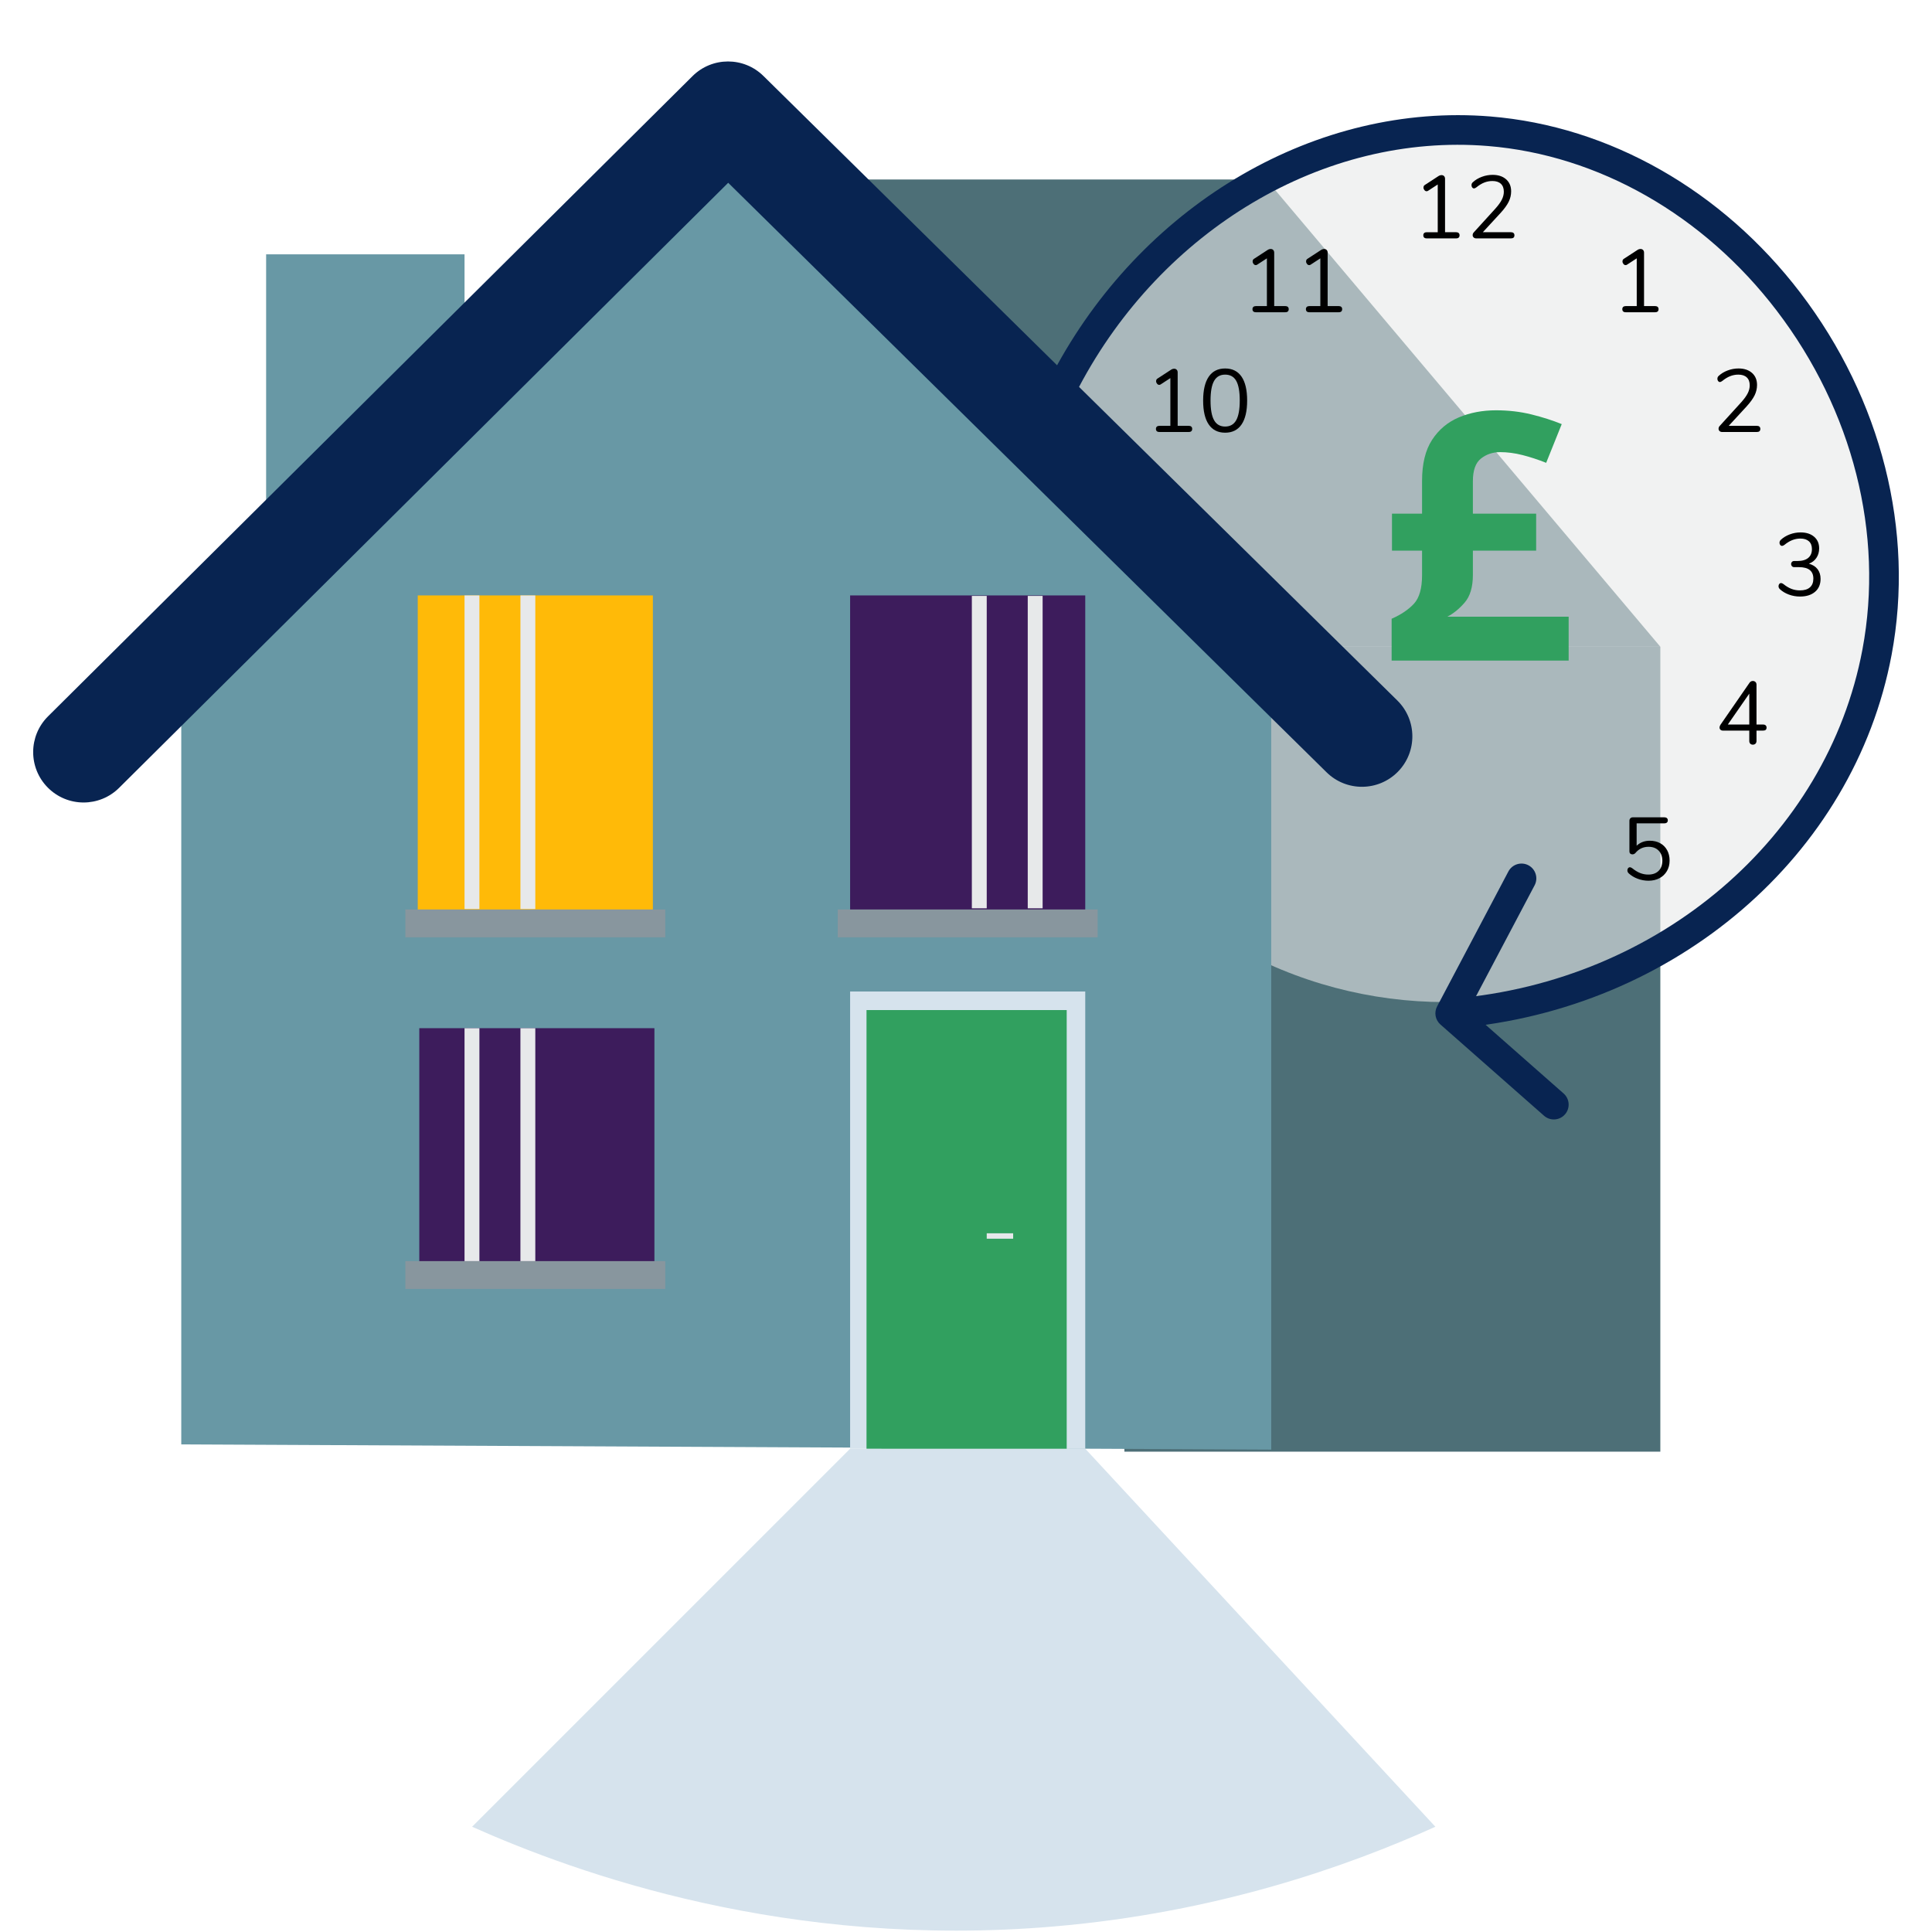 <?xml version="1.0" encoding="utf-8"?>
<!-- Generator: Adobe Illustrator 25.2.3, SVG Export Plug-In . SVG Version: 6.00 Build 0)  -->
<svg version="1.1" id="Layer_1" xmlns="http://www.w3.org/2000/svg" xmlns:xlink="http://www.w3.org/1999/xlink" x="0px" y="0px"
	 viewBox="0 0 646.826 646.826" style="enable-background:new 0 0 646.826 646.826;" xml:space="preserve">
<style type="text/css">
	.st0{fill:#082451;}
	.st1{fill:#E8E9EA;}
	.st2{fill:#DBDBDB;stroke:#A1A7A7;stroke-width:3;stroke-linecap:round;stroke-miterlimit:10;}
	.st3{fill:#F4F4F4;stroke:#A1A7A7;stroke-width:3;stroke-linecap:round;stroke-miterlimit:10;}
	.st4{fill:none;stroke:#A5D1A1;stroke-width:3.673;stroke-linecap:round;stroke-linejoin:round;stroke-miterlimit:10;}
	.st5{fill:#DBDBDB;stroke:#164A6D;stroke-width:3;stroke-linecap:round;stroke-miterlimit:10;}
	.st6{fill:#164A6D;}
	.st7{fill:#DBDBDB;stroke:#A1A7A7;stroke-width:2.242;stroke-linecap:round;stroke-miterlimit:10;}
	.st8{fill:#A5D0A0;}
	.st9{fill:#F4F4F4;stroke:#A1A7A7;stroke-width:2.8;stroke-linecap:round;stroke-miterlimit:10;}
	.st10{fill:#A1A7A6;}
	
		.st11{clip-path:url(#SVGID_2_);fill:none;stroke:#A5D1A1;stroke-width:3.673;stroke-linecap:round;stroke-linejoin:round;stroke-miterlimit:10;}
	.st12{fill:#DBDBDB;stroke:#A1A7A7;stroke-width:3.166;stroke-linecap:round;stroke-miterlimit:10;}
	.st13{fill:#FEFFFF;stroke:#164A6D;stroke-width:3;stroke-linecap:round;stroke-miterlimit:10;}
	.st14{fill:#F4F4F4;}
	.st15{fill:none;stroke:#A1A7A7;stroke-width:2;stroke-linecap:round;stroke-miterlimit:10;}
	.st16{fill:#F4F4F4;stroke:#A1A7A7;stroke-width:2;stroke-linecap:round;stroke-miterlimit:10;}
	.st17{fill:#DBDBDB;stroke:#7F8484;stroke-width:3.166;stroke-linecap:round;stroke-miterlimit:10;}
	.st18{fill:#F8F7F7;stroke:#A1A7A7;stroke-width:3;stroke-linecap:round;stroke-miterlimit:10;}
	.st19{fill:none;stroke:#A1A7A7;stroke-width:3;stroke-linecap:round;stroke-miterlimit:10;}
	.st20{fill:#F4F4F4;stroke:#A1A7A7;stroke-width:4.106;stroke-linecap:round;stroke-miterlimit:10;}
	.st21{fill:#828282;}
	.st22{fill:#D7D9DB;}
	.st23{fill:none;stroke:#A5D1A1;stroke-width:2.248;stroke-linecap:round;stroke-linejoin:round;stroke-miterlimit:10;}
	.st24{fill:none;stroke:#A5A4A4;stroke-linecap:round;stroke-linejoin:round;stroke-miterlimit:10;}
	.st25{fill:#E8E9EA;stroke:#A5D1A1;stroke-width:3.673;stroke-linecap:round;stroke-linejoin:round;stroke-miterlimit:10;}
	.st26{fill:#E8E9EA;stroke:#A5D1A1;stroke-width:1.555;stroke-linecap:round;stroke-linejoin:round;stroke-miterlimit:10;}
	.st27{opacity:0.3;fill:#828282;stroke:#A1A7A7;stroke-miterlimit:10;enable-background:new    ;}
	.st28{fill:#DBDBDB;stroke:#A1A7A7;stroke-width:3.415;stroke-linecap:round;stroke-miterlimit:10;}
	.st29{fill:none;stroke:#A1A7A7;stroke-width:1.117;stroke-linecap:round;stroke-miterlimit:10;}
	.st30{fill:none;stroke:#A1A7A7;stroke-width:1.105;stroke-linecap:round;stroke-miterlimit:10;}
	.st31{fill:#EFEFEF;}
	.st32{fill:#F4F4F4;stroke:#A1A7A7;stroke-width:3.112;stroke-linecap:round;stroke-miterlimit:10;}
	.st33{fill:#CECEC4;}
	.st34{fill:#717070;}
	.st35{fill:#9B9B9D;}
	.st36{fill:#BABABA;}
	.st37{fill:#828282;stroke:#E8E9EA;stroke-width:2;stroke-linecap:round;stroke-linejoin:round;stroke-miterlimit:10;}
	.st38{fill:#F4F4F4;stroke:#A1A7A7;stroke-width:4.126;stroke-linecap:round;stroke-miterlimit:10;}
	.st39{fill:#DBDBDB;stroke:#A1A7A7;stroke-width:3.546;stroke-linecap:round;stroke-miterlimit:10;}
	.st40{fill:#BABBBA;}
	.st41{fill:#DBDBDB;}
	.st42{fill:#F4F4F4;stroke:#A1A7A7;stroke-width:0.795;stroke-linecap:round;stroke-miterlimit:10;}
	.st43{fill:#F4F4F4;stroke:#A1A7A7;stroke-width:0.551;stroke-linecap:round;stroke-miterlimit:10;}
	
		.st44{opacity:0.5;fill:#164A6D;stroke:#A5D1A1;stroke-width:2;stroke-linecap:round;stroke-linejoin:round;stroke-miterlimit:10;enable-background:new    ;}
	.st45{fill:#555454;stroke:#E8E9EA;stroke-width:1.49;stroke-miterlimit:10;}
	.st46{fill:#6C6C6D;stroke:#E8E9EA;stroke-width:1.49;stroke-miterlimit:10;}
	.st47{fill:#777777;stroke:#E8E9EA;stroke-width:1.49;stroke-miterlimit:10;}
	.st48{fill:#E5E4E4;}
	.st49{fill:#F4F4F4;stroke:#A1A7A7;stroke-width:3.519;stroke-linecap:round;stroke-miterlimit:10;}
	.st50{fill:#F4F4F4;stroke:#A1A7A7;stroke-width:3.487;stroke-linecap:round;stroke-miterlimit:10;}
	.st51{fill:#DBDBDB;fill-opacity:0.8;stroke:#164A6D;stroke-width:3;stroke-linecap:round;stroke-miterlimit:10;}
	.st52{fill:#E8E9EA;stroke:#A5D1A1;stroke-width:3;stroke-linecap:round;stroke-linejoin:round;stroke-miterlimit:10;}
	.st53{fill:#F4F4F4;stroke:#A1A7A7;stroke-width:2.17;stroke-linecap:round;stroke-miterlimit:10;}
	.st54{fill:#12B886;}
	.st55{fill:#1864AB;}
	.st56{fill:#55266E;}
	.st57{fill:#1E294C;}
	.st58{fill:#A1A7A7;}
	.st59{fill:#FEFFFF;}
	.st60{clip-path:url(#SVGID_4_);}
	.st61{fill:#A5A4A4;}
	.st62{fill:#7F8484;}
	.st63{fill:#F8F7F7;}
	.st64{fill:#956FAE;}
	.st65{opacity:0.3;}
	.st66{fill:#F4F4F4;stroke:#A1A7A7;stroke-width:2.009;stroke-linecap:round;stroke-miterlimit:10;}
	.st67{opacity:0.5;}
	.st68{opacity:0.8;fill:#DBDBDB;enable-background:new    ;}
	.st69{fill:#0C6863;}
	.st70{fill:#8C408F;}
	.st71{fill:#44A49F;}
	.st72{fill:#1D6D89;}
	.st73{fill:#C19161;}
	.st74{fill:#FFFFFF;}
	.st75{fill:#446077;}
	.st76{clip-path:url(#SVGID_6_);}
	.st77{fill:#31423C;}
	.st78{fill:#A5D1A1;}
	.st79{fill:#5A917A;}
	.st80{fill:#934464;}
	.st81{opacity:0.2;fill:#934464;}
	.st82{fill:#2DA050;}
	.st83{opacity:0.2;fill:#534956;}
	.st84{opacity:0.2;fill:#102C54;}
	.st85{opacity:0.2;}
	.st86{fill:#102C54;}
	.st87{fill:#FFFFFF;stroke:#A1A7A7;stroke-width:2.009;stroke-linecap:round;stroke-miterlimit:10;}
	.st88{fill:#6A5F6B;}
	.st89{fill:#D4E038;}
	.st90{fill:#6A9A13;}
	.st91{fill:#87C526;}
	.st92{fill:#77A88B;}
	.st93{fill:#DDD2BE;}
	.st94{fill:#5B1472;}
	.st95{fill:#20252B;}
	.st96{clip-path:url(#SVGID_8_);}
	.st97{fill:#184B59;}
	.st98{fill:#8952B4;}
	.st99{fill:#0E56A0;}
	.st100{fill:#534956;}
	.st101{fill:#219B26;}
	.st102{fill:#31A05F;}
	.st103{fill:#F69455;}
	.st104{fill:#EDC1A9;}
	.st105{opacity:0.35;}
	.st106{fill:#272443;}
	.st107{fill:#FEFEFE;}
	.st108{fill:#ADADAC;}
	.st109{fill:#E5E5E5;}
	.st110{fill:#C4C3C3;}
	.st111{fill:#00C938;}
	.st112{fill:#00F344;}
	.st113{fill:#966DA5;}
	.st114{fill:#8C3FA8;}
	.st115{fill:#7D2BA0;}
	.st116{opacity:0.5;fill:#31A05F;}
	.st117{fill:#FDFEFF;}
	.st118{fill:#FFBA08;}
	.st119{fill:#3D1C5C;}
	.st120{fill:#D6E3ED;}
	.st121{opacity:0.82;fill:#603A8C;}
	.st122{opacity:0.47;fill:#472D6B;}
	.st123{opacity:0.6;fill:#E7E9EA;}
	.st124{fill:#88969E;}
	.st125{fill:#E7E9EA;}
	.st126{fill:#E6E8EA;}
	.st127{opacity:0.38;fill:#BCB5A6;}
	.st128{fill:none;stroke:#000000;stroke-width:5;stroke-linecap:round;stroke-linejoin:round;stroke-miterlimit:10;}
	.st129{fill:none;stroke:#4C4334;stroke-width:5;stroke-linecap:round;stroke-linejoin:round;stroke-miterlimit:10;}
	.st130{opacity:0.29;}
	.st131{fill:#C4A381;}
	.st132{opacity:0.3;fill:#B3A7B7;}
	.st133{fill:#EEA886;}
	.st134{fill:#CF8C6C;}
	.st135{fill:#D1D1D1;}
	.st136{fill:#2E7249;}
	.st137{fill:#EBEBEB;}
	.st138{fill:#FA7126;}
	.st139{fill:#E3DDDD;}
	.st140{fill:#877373;}
	.st141{fill:#5C544D;}
	.st142{fill:#3C4145;}
	.st143{fill:#FAA146;}
	.st144{fill:#D9D3D3;}
	.st145{fill:#3A3F47;}
	.st146{fill:#DB9C7C;}
	.st147{fill:#A84C1A;}
	.st148{fill:#B3AEAE;}
	.st149{fill:#7D7784;}
	.st150{fill:#276B42;}
	.st151{opacity:0.13;}
	.st152{fill:#705069;}
	.st153{fill:#B08CB5;}
	.st154{opacity:0.14;fill:#31A05F;}
	.st155{opacity:0.14;fill:#082451;}
	.st156{fill:#0A1B33;}
	.st157{opacity:0.35;fill:#E8E9EA;}
	.st158{fill:#5C1573;}
	.st159{fill:#FECEA8;}
	.st160{fill:#FFB380;}
	.st161{fill:#FF847C;}
	.st162{fill:#267245;}
	.st163{fill:#401051;}
	.st164{fill:#722D8C;}
	.st165{fill:#4C4334;}
	.st166{fill:#6898A5;}
	.st167{fill:#4D6F77;}
	.st168{fill:#48C179;}
	.st169{fill:none;}
</style>
<g>
	<rect x="89.098" y="85.149" class="st166" width="66.425" height="102.543"/>
	<polygon class="st167" points="260.637,60.092 423.945,60.092 555.876,216.527 394.548,216.527 	"/>
	<rect x="376.445" y="216.527" class="st167" width="179.431" height="269.485"/>
	<circle class="st123" cx="483.887" cy="191.485" r="144.008"/>
	<polygon class="st166" points="60.687,483.578 60.687,220.917 243.75,43.205 425.599,225.055 
		425.599,485.323 	"/>
	<path class="st0" d="M602.728,97.987c-26.151-34.256-63.967-55.76-103.752-58.996
		c-58.06-4.702-115.083,28.845-145.074,83.296l-98.308-96.854c-6.587-6.493-17.174-6.472-23.737,0.048
		L16.089,239.823c-6.613,6.569-6.648,17.254-0.079,23.866c3.299,3.321,7.635,4.983,11.973,4.983
		c4.3,0,8.602-1.634,11.893-4.903l203.924-202.575L444.131,258.562
		c6.638,6.542,17.322,6.458,23.866-0.176c6.541-6.641,6.461-17.326-0.178-23.866l-106.561-104.986
		c27.749-52.545,81.875-85.137,136.914-80.647c36.985,3.007,72.219,23.1,96.666,55.124
		c25.501,33.403,35.962,74.739,28.702,113.412c-11.822,62.963-68.094,111.035-136.844,116.902
		c-2.732,0.233-4.757,2.637-4.523,5.369c0.22,2.586,2.389,4.541,4.939,4.541
		c0.142,0,0.284-0.006,0.428-0.017c73.178-6.245,133.116-57.631,145.757-124.964
		C641.075,177.823,629.933,133.623,602.728,97.987z"/>
	<g>
		<path class="st0" d="M520.212,374.785c-1.165,0-2.335-0.407-3.279-1.239l-34.689-30.551
			c-1.722-1.516-2.179-4.013-1.108-6.043l23.868-45.191c1.282-2.422,4.287-3.346,6.707-2.071
			c2.425,1.282,3.351,4.283,2.071,6.708l-22.042,41.732l31.755,27.966
			c2.057,1.811,2.256,4.948,0.444,7.005C522.958,374.215,521.588,374.785,520.212,374.785z"/>
	</g>
	<g>
		<path d="M488.358,78.016c0.198,0.179,0.298,0.428,0.298,0.746c0,0.338-0.095,0.597-0.283,0.775
			c-0.189,0.179-0.472,0.269-0.85,0.269h-9.871c-0.378,0-0.661-0.089-0.85-0.269
			c-0.189-0.179-0.283-0.437-0.283-0.775c0-0.317,0.099-0.566,0.298-0.746
			c0.198-0.179,0.477-0.268,0.835-0.268h3.698V61.763l-3.251,2.117
			c-0.159,0.1-0.318,0.149-0.477,0.149c-0.279,0-0.522-0.129-0.731-0.388
			c-0.209-0.258-0.313-0.537-0.313-0.835c0-0.417,0.159-0.716,0.477-0.895l4.533-2.953
			c0.338-0.218,0.686-0.328,1.044-0.328c0.338,0,0.616,0.109,0.835,0.328
			c0.219,0.219,0.328,0.527,0.328,0.925v17.863h3.728C487.881,77.748,488.159,77.837,488.358,78.016z"/>
		<path d="M506.728,78.016c0.198,0.179,0.298,0.428,0.298,0.746c0,0.696-0.378,1.044-1.133,1.044H494.203
			c-0.338,0-0.616-0.104-0.835-0.313c-0.219-0.209-0.328-0.462-0.328-0.761
			c0-0.377,0.139-0.706,0.417-0.984l7.187-7.903c0.994-1.113,1.715-2.112,2.162-2.997
			c0.447-0.884,0.671-1.774,0.671-2.669c0-1.153-0.333-2.038-0.999-2.654
			c-0.666-0.616-1.606-0.924-2.818-0.924c-0.954,0-1.869,0.174-2.744,0.521
			c-0.875,0.348-1.75,0.88-2.624,1.596c-0.298,0.239-0.577,0.358-0.835,0.358
			c-0.219,0-0.408-0.104-0.567-0.313c-0.159-0.209-0.239-0.462-0.239-0.761
			c0-0.417,0.159-0.755,0.477-1.014c0.815-0.755,1.809-1.352,2.982-1.79
			c1.173-0.437,2.375-0.656,3.608-0.656c1.889,0,3.395,0.498,4.518,1.491
			c1.123,0.995,1.685,2.336,1.685,4.026c0,1.213-0.273,2.376-0.82,3.489
			c-0.547,1.114-1.446,2.356-2.699,3.728l-5.964,6.471h9.453
			C506.251,77.748,506.529,77.837,506.728,78.016z"/>
	</g>
	<g>
		<path d="M554.982,102.746c0.198,0.179,0.298,0.428,0.298,0.746c0,0.338-0.095,0.597-0.283,0.775
			c-0.189,0.179-0.472,0.269-0.85,0.269h-9.871c-0.378,0-0.661-0.089-0.85-0.269
			c-0.189-0.179-0.283-0.437-0.283-0.775c0-0.317,0.099-0.566,0.298-0.746
			c0.198-0.179,0.477-0.268,0.835-0.268h3.698V86.494l-3.251,2.117
			c-0.159,0.1-0.318,0.149-0.477,0.149c-0.279,0-0.522-0.129-0.731-0.388
			c-0.209-0.258-0.313-0.537-0.313-0.835c0-0.417,0.159-0.716,0.477-0.895l4.533-2.953
			c0.338-0.218,0.686-0.328,1.044-0.328c0.338,0,0.616,0.109,0.835,0.328
			c0.219,0.219,0.328,0.527,0.328,0.925v17.863h3.728C554.504,102.478,554.783,102.567,554.982,102.746z
			"/>
	</g>
	<g>
		<path d="M589.054,142.836c0.198,0.179,0.298,0.428,0.298,0.746c0,0.696-0.378,1.044-1.133,1.044h-11.69
			c-0.338,0-0.616-0.104-0.835-0.313c-0.219-0.209-0.328-0.462-0.328-0.761
			c0-0.377,0.139-0.706,0.417-0.984l7.187-7.903c0.994-1.113,1.715-2.112,2.162-2.997
			c0.447-0.884,0.671-1.774,0.671-2.669c0-1.153-0.333-2.038-0.999-2.654
			c-0.666-0.616-1.606-0.924-2.818-0.924c-0.954,0-1.869,0.174-2.744,0.521
			c-0.875,0.348-1.75,0.88-2.624,1.596c-0.298,0.239-0.577,0.358-0.835,0.358
			c-0.219,0-0.408-0.104-0.567-0.313c-0.159-0.209-0.239-0.462-0.239-0.761
			c0-0.417,0.159-0.755,0.477-1.014c0.815-0.755,1.809-1.352,2.982-1.79
			c1.173-0.437,2.375-0.656,3.608-0.656c1.889,0,3.395,0.498,4.518,1.491
			c1.123,0.995,1.685,2.336,1.685,4.026c0,1.213-0.273,2.376-0.82,3.489
			c-0.547,1.114-1.446,2.356-2.699,3.728l-5.964,6.471h9.453
			C588.577,142.568,588.855,142.657,589.054,142.836z"/>
	</g>
	<g>
		<path d="M591.141,242.857c0.198,0.189,0.298,0.432,0.298,0.73c0,0.676-0.378,1.014-1.133,1.014
			h-2.237v3.459c0,0.398-0.115,0.706-0.343,0.925c-0.229,0.218-0.522,0.328-0.88,0.328
			c-0.358,0-0.646-0.109-0.865-0.328c-0.219-0.219-0.328-0.527-0.328-0.925v-3.459h-8.827
			c-0.358,0-0.636-0.1-0.835-0.298c-0.199-0.199-0.298-0.447-0.298-0.746
			c0-0.278,0.109-0.586,0.328-0.924l9.752-14.106c0.278-0.358,0.636-0.537,1.074-0.537
			c0.338,0,0.626,0.109,0.865,0.328c0.239,0.219,0.358,0.527,0.358,0.925v13.33h2.237
			C590.664,242.573,590.942,242.668,591.141,242.857z M585.654,242.573v-10.348l-7.187,10.348H585.654z"/>
	</g>
	<rect x="284.617" y="331.951" class="st120" width="78.719" height="153.074"/>
	<g>
		<path d="M431.16,102.746c0.198,0.179,0.298,0.428,0.298,0.746c0,0.338-0.095,0.597-0.283,0.775
			c-0.189,0.179-0.472,0.269-0.85,0.269h-9.871c-0.378,0-0.661-0.089-0.85-0.269
			c-0.189-0.179-0.283-0.437-0.283-0.775c0-0.317,0.099-0.566,0.298-0.746
			c0.198-0.179,0.477-0.268,0.835-0.268h3.698V86.494l-3.251,2.117
			c-0.159,0.1-0.318,0.149-0.477,0.149c-0.279,0-0.522-0.129-0.731-0.388
			c-0.209-0.258-0.313-0.537-0.313-0.835c0-0.417,0.159-0.716,0.477-0.895l4.533-2.953
			c0.338-0.218,0.686-0.328,1.044-0.328c0.338,0,0.616,0.109,0.835,0.328
			c0.219,0.219,0.328,0.527,0.328,0.925v17.863h3.728C430.683,102.478,430.961,102.567,431.16,102.746z
			"/>
		<path d="M449.053,102.746c0.198,0.179,0.298,0.428,0.298,0.746c0,0.338-0.095,0.597-0.283,0.775
			c-0.189,0.179-0.472,0.269-0.85,0.269h-9.871c-0.378,0-0.661-0.089-0.85-0.269
			c-0.189-0.179-0.283-0.437-0.283-0.775c0-0.317,0.099-0.566,0.298-0.746
			c0.198-0.179,0.477-0.268,0.835-0.268h3.698V86.494l-3.251,2.117
			c-0.159,0.1-0.318,0.149-0.477,0.149c-0.279,0-0.522-0.129-0.731-0.388
			c-0.209-0.258-0.313-0.537-0.313-0.835c0-0.417,0.159-0.716,0.477-0.895l4.533-2.953
			c0.338-0.218,0.686-0.328,1.044-0.328c0.338,0,0.616,0.109,0.835,0.328
			c0.219,0.219,0.328,0.527,0.328,0.925v17.863h3.728C448.576,102.478,448.854,102.567,449.053,102.746z
			"/>
	</g>
	<g>
		<path d="M398.842,142.836c0.198,0.179,0.298,0.428,0.298,0.746c0,0.338-0.095,0.597-0.283,0.775
			c-0.189,0.179-0.472,0.269-0.85,0.269h-9.871c-0.378,0-0.661-0.089-0.85-0.269
			c-0.189-0.179-0.283-0.437-0.283-0.775c0-0.317,0.099-0.566,0.298-0.746
			c0.198-0.179,0.477-0.268,0.835-0.268h3.698v-15.984l-3.251,2.117
			c-0.159,0.1-0.318,0.149-0.477,0.149c-0.279,0-0.522-0.129-0.731-0.388
			c-0.209-0.258-0.313-0.537-0.313-0.835c0-0.417,0.159-0.716,0.477-0.895l4.533-2.953
			c0.338-0.218,0.686-0.328,1.044-0.328c0.338,0,0.616,0.109,0.835,0.328
			c0.219,0.219,0.328,0.527,0.328,0.925v17.863h3.728C398.365,142.568,398.643,142.657,398.842,142.836z"
			/>
		<path d="M404.686,142.121c-1.252-1.829-1.879-4.493-1.879-7.992c0-3.519,0.626-6.193,1.879-8.022
			c1.253-1.829,3.082-2.744,5.487-2.744c2.405,0,4.235,0.91,5.487,2.729
			c1.252,1.819,1.879,4.488,1.879,8.007c0,3.519-0.626,6.193-1.879,8.022
			c-1.253,1.829-3.082,2.744-5.487,2.744C407.768,144.864,405.939,143.95,404.686,142.121z
			 M413.872,140.689c0.795-1.411,1.193-3.608,1.193-6.591c0-3.001-0.393-5.199-1.178-6.59
			c-0.786-1.392-2.023-2.087-3.713-2.087c-1.67,0-2.903,0.701-3.698,2.102
			c-0.795,1.402-1.193,3.594-1.193,6.576c0,2.982,0.397,5.18,1.193,6.591
			c0.795,1.412,2.028,2.117,3.698,2.117C411.844,142.806,413.076,142.101,413.872,140.689z"/>
	</g>
	<g>
		<path d="M555.831,282.307c1.004,0.557,1.779,1.337,2.326,2.341c0.546,1.004,0.82,2.162,0.82,3.475
			c0,1.312-0.298,2.48-0.895,3.504s-1.427,1.819-2.49,2.386c-1.064,0.566-2.292,0.85-3.683,0.85
			c-1.233,0-2.436-0.219-3.608-0.656c-1.173-0.437-2.167-1.034-2.982-1.79
			c-0.318-0.298-0.477-0.636-0.477-1.014c0-0.298,0.079-0.547,0.239-0.746
			c0.159-0.199,0.347-0.298,0.566-0.298c0.278,0,0.556,0.109,0.835,0.328
			c0.875,0.716,1.749,1.248,2.624,1.596c0.875,0.348,1.789,0.521,2.744,0.521
			c1.471,0,2.624-0.417,3.459-1.252s1.252-1.968,1.252-3.399c0-1.392-0.417-2.515-1.252-3.37
			c-0.835-0.854-1.958-1.282-3.37-1.282c-1.809,0-3.28,0.696-4.414,2.087
			c-0.279,0.298-0.616,0.447-1.014,0.447c-0.279,0-0.512-0.084-0.701-0.253
			c-0.189-0.168-0.283-0.402-0.283-0.701v-10.289c0-0.338,0.104-0.616,0.313-0.835
			c0.209-0.219,0.502-0.328,0.88-0.328h10.497c0.358,0,0.641,0.089,0.85,0.269
			c0.209,0.179,0.313,0.428,0.313,0.746s-0.104,0.566-0.313,0.745
			c-0.209,0.179-0.492,0.269-0.85,0.269h-9.275v7.485c0.556-0.537,1.208-0.949,1.953-1.238
			c0.746-0.288,1.555-0.432,2.43-0.432C553.659,281.472,554.827,281.75,555.831,282.307z"/>
	</g>
	<g>
		<path class="st102" d="M500.87,137.366c4.164,0,8.12,0.462,11.864,1.386
			c3.739,0.929,7.116,2.007,10.128,3.24l-5.21,12.964c-2.703-1.078-5.343-1.944-7.929-2.602
			c-2.586-0.653-5.072-0.982-7.467-0.982c-2.47,0-4.61,0.712-6.421,2.14
			c-1.816,1.429-2.719,3.957-2.719,7.584v10.877h21.179v12.385h-21.179v8.104
			c0,4.089-0.929,7.196-2.783,9.315c-1.848,2.124-3.781,3.686-5.783,4.689h40.628v14.7h-59.263
			v-14.005c3.16-1.391,5.651-3.07,7.467-5.035c1.811-1.97,2.719-5.151,2.719-9.549v-8.221H466.031
			v-12.385h10.069v-10.993c0-5.709,1.115-10.282,3.356-13.718c2.236-3.431,5.226-5.943,8.97-7.525
			C492.166,138.157,496.314,137.366,500.87,137.366z"/>
	</g>
	<rect x="290.104" y="338.166" class="st102" width="67.023" height="147.156"/>
	<rect x="139.859" y="199.345" class="st118" width="78.719" height="110.319"/>
	<rect x="284.617" y="199.345" class="st119" width="78.719" height="110.319"/>
	<rect x="135.712" y="304.485" class="st124" width="87.012" height="9.323"/>
	<rect x="280.47" y="304.485" class="st124" width="87.012" height="9.323"/>
	<rect x="155.523" y="199.345" class="st125" width="4.982" height="104.977"/>
	<rect x="174.236" y="199.345" class="st125" width="4.982" height="104.977"/>
	<rect x="325.372" y="199.508" class="st125" width="4.982" height="104.589"/>
	<rect x="344.085" y="199.508" class="st125" width="4.982" height="104.589"/>
	<rect x="140.377" y="344.235" class="st119" width="78.719" height="85.443"/>
	<rect x="135.712" y="422.218" class="st124" width="87.012" height="9.323"/>
	<rect x="155.523" y="344.235" class="st125" width="4.982" height="77.984"/>
	<rect x="174.236" y="344.235" class="st125" width="4.982" height="77.984"/>
	<g>
		<path d="M608.521,190.563c0.666,0.875,0.999,1.958,0.999,3.251c0,1.829-0.616,3.271-1.849,4.324
			c-1.233,1.054-2.913,1.581-5.04,1.581c-1.292,0-2.53-0.219-3.713-0.656
			c-1.183-0.437-2.182-1.034-2.997-1.79c-0.318-0.298-0.477-0.636-0.477-1.014
			c0-0.298,0.079-0.547,0.239-0.746c0.159-0.199,0.348-0.298,0.567-0.298
			c0.278,0,0.556,0.109,0.835,0.328c0.914,0.736,1.809,1.272,2.684,1.61
			c0.875,0.338,1.819,0.507,2.833,0.507c1.471,0,2.589-0.338,3.355-1.014
			c0.765-0.676,1.148-1.65,1.148-2.923c0-2.564-1.61-3.847-4.831-3.847h-1.581
			c-0.318,0-0.572-0.104-0.76-0.313c-0.189-0.208-0.283-0.452-0.283-0.73
			c0-0.278,0.094-0.517,0.283-0.716c0.189-0.198,0.442-0.298,0.76-0.298h1.104
			c1.551,0,2.744-0.343,3.579-1.029c0.835-0.686,1.252-1.674,1.252-2.967
			c0-1.133-0.338-2.002-1.014-2.609c-0.676-0.606-1.63-0.909-2.863-0.909
			c-0.935,0-1.839,0.174-2.714,0.521c-0.875,0.348-1.75,0.88-2.624,1.596
			c-0.279,0.219-0.557,0.328-0.835,0.328c-0.219,0-0.408-0.099-0.567-0.298
			c-0.159-0.199-0.239-0.447-0.239-0.746c0-0.377,0.159-0.716,0.477-1.014
			c0.815-0.755,1.804-1.352,2.967-1.79c1.163-0.437,2.361-0.656,3.594-0.656
			c1.909,0,3.424,0.482,4.548,1.447c1.123,0.964,1.685,2.262,1.685,3.892
			c0,1.213-0.303,2.271-0.909,3.176c-0.607,0.905-1.446,1.556-2.52,1.954
			C606.885,189.072,607.854,189.689,608.521,190.563z"/>
	</g>
	<rect x="330.354" y="412.901" class="st126" width="8.846" height="1.813"/>
	<path class="st120" d="M284.617,485.025L158.053,611.589c35.34,15.728,105.522,41.018,194.831,33.381
		c54.541-4.664,98.186-20.066,127.678-33.381c-39.075-42.188-78.15-84.376-117.225-126.564H284.617z"/>
</g>
</svg>
